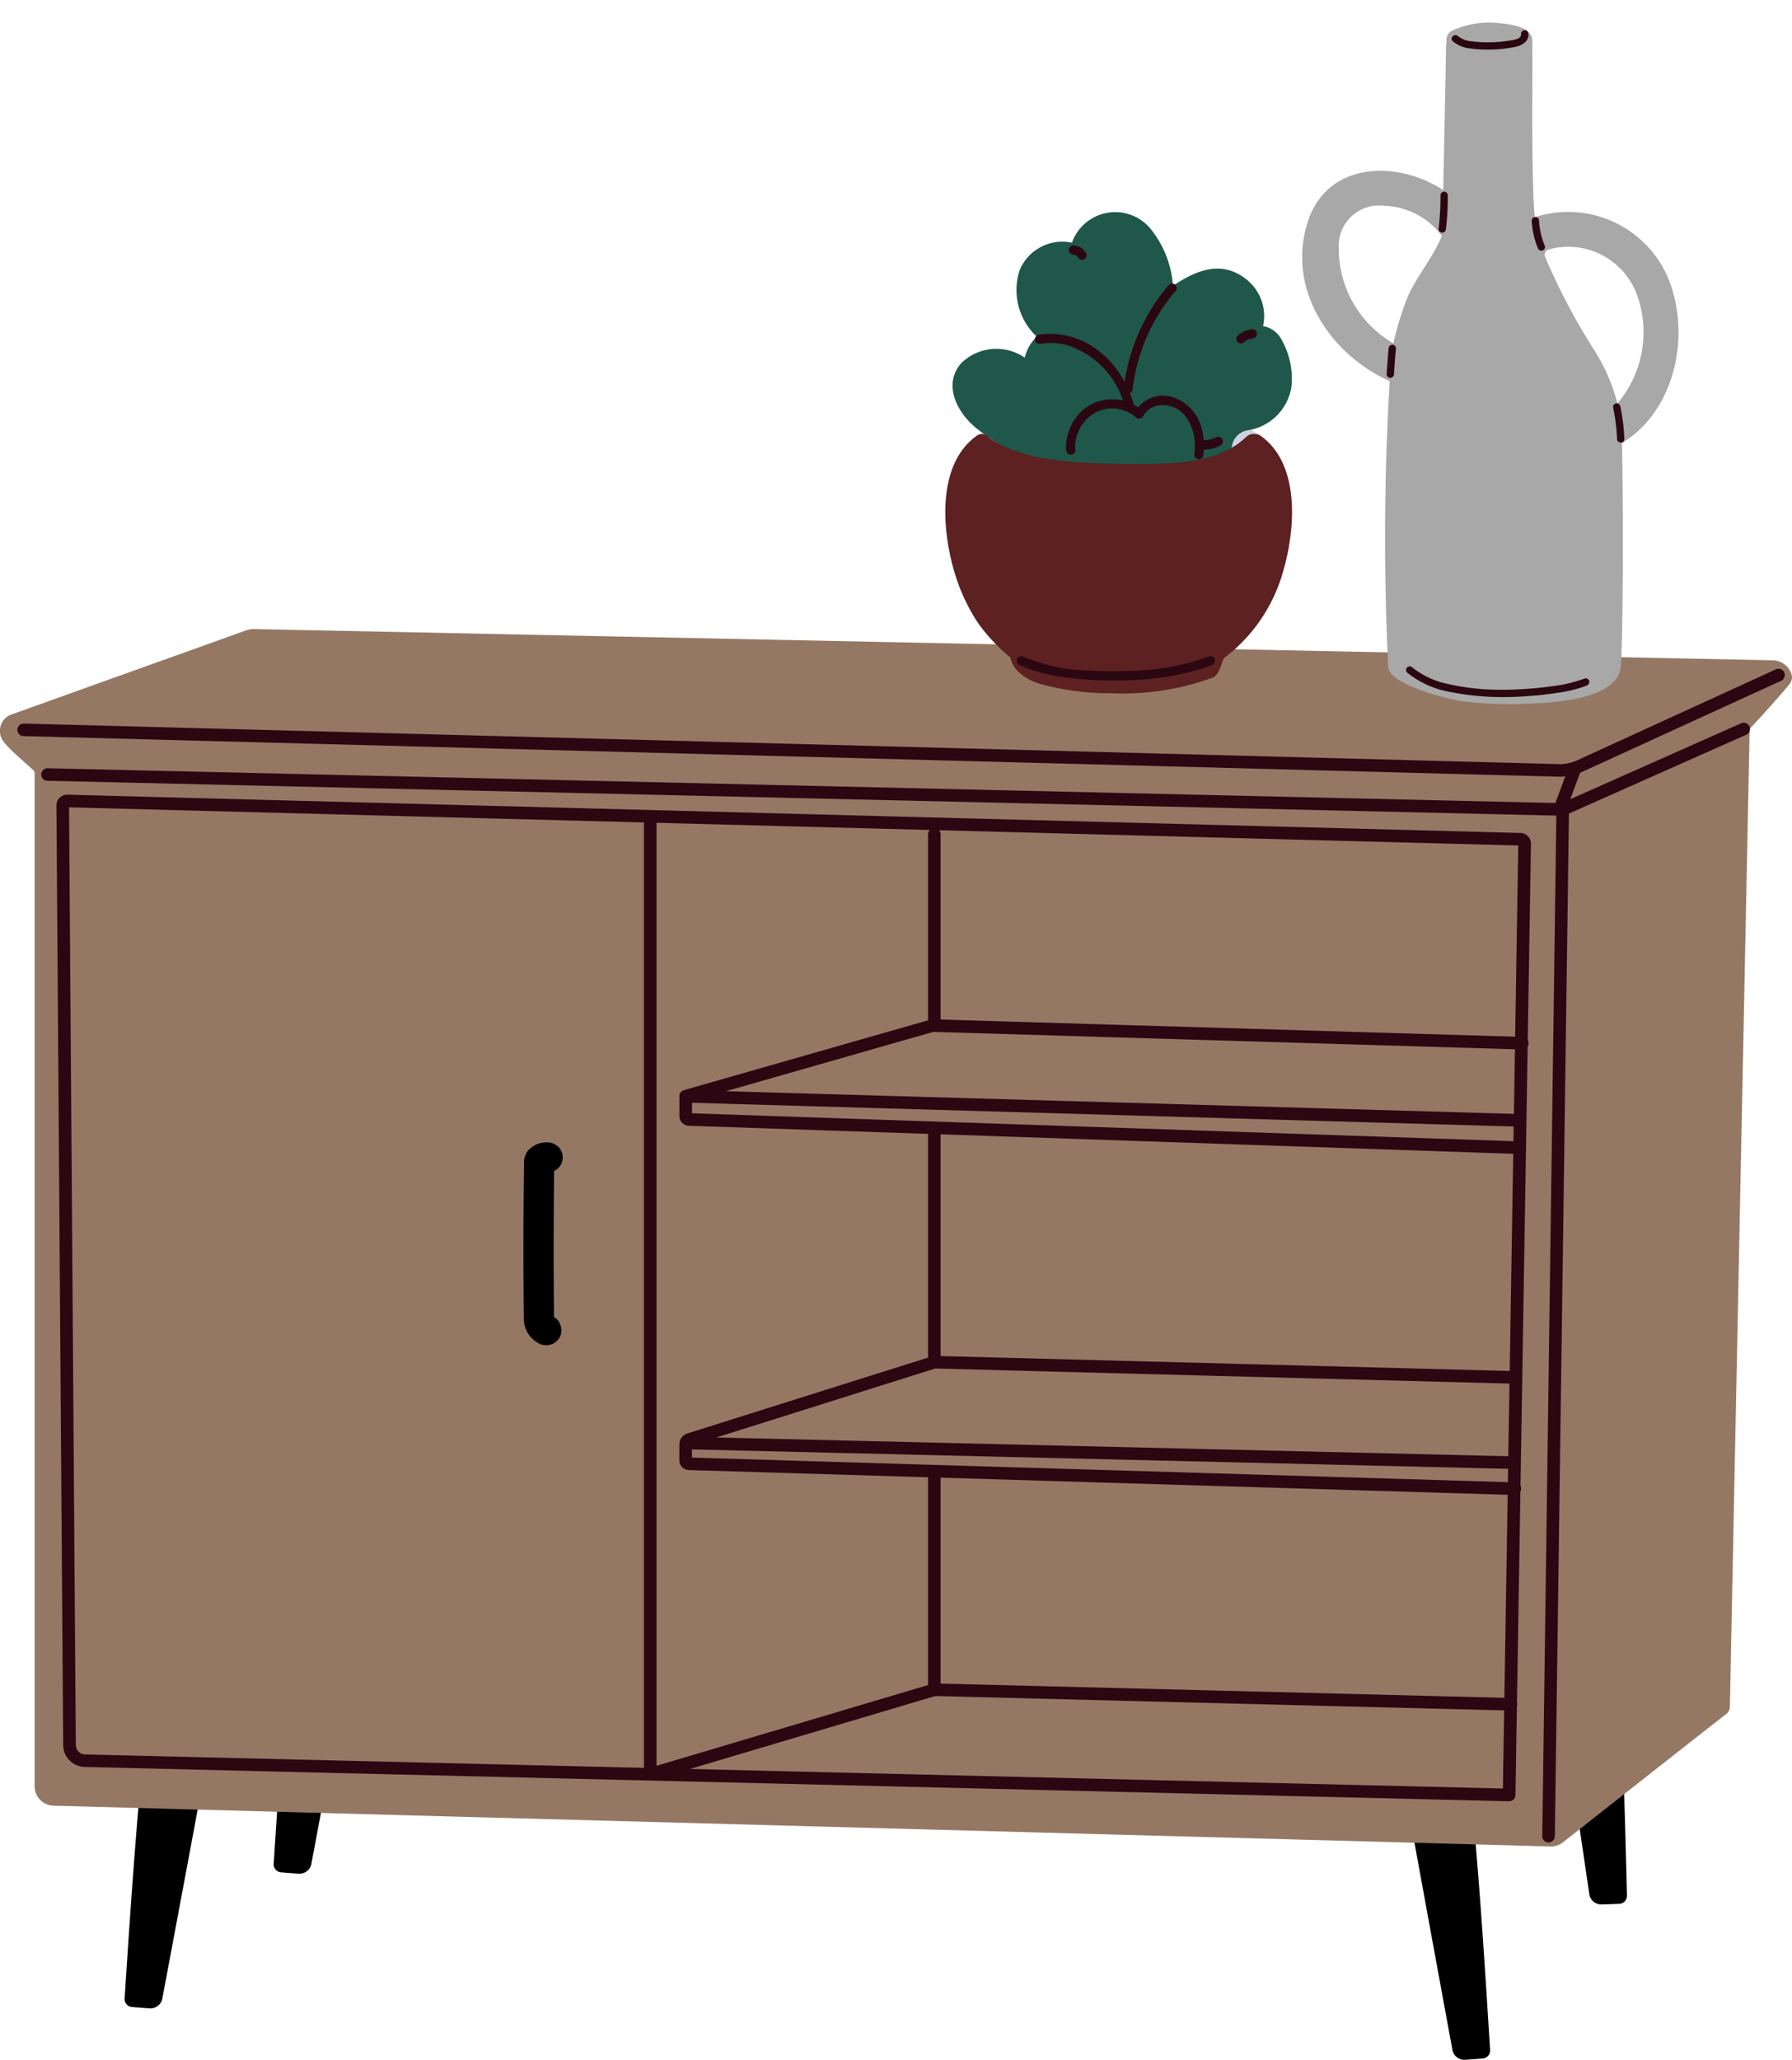 <svg id="グループ_19015" data-name="グループ 19015" xmlns="http://www.w3.org/2000/svg" xmlns:xlink="http://www.w3.org/1999/xlink" width="79.584" height="91.448" viewBox="0 0 79.584 91.448">
  <defs>
    <clipPath id="clip-path">
      <rect id="長方形_12488" data-name="長方形 12488" width="79.584" height="91.448" fill="none"/>
    </clipPath>
  </defs>
  <g id="グループ_18344" data-name="グループ 18344" clip-path="url(#clip-path)">
    <path id="パス_13680" data-name="パス 13680" d="M316.26,350.533c-.274,2.907-.509,6.34-.732,9.809a.359.359,0,0,0,.351.366c.215.018.488.039.732.055a.542.542,0,0,0,.587-.405c.371-1.977,1.9-10.133,1.908-10.239.072-.849-2.784-.236-2.845.414" transform="translate(-309.994 -271.6)"/>
    <path id="パス_13681" data-name="パス 13681" d="M286.619,323.761c-.274,2.907-.509,6.34-.732,9.809a.359.359,0,0,0,.351.366c.215.018.488.039.732.055a.542.542,0,0,0,.586-.405c.371-1.977,1.9-10.133,1.908-10.239.072-.849-2.784-.236-2.845.414" transform="translate(-273.733 -250.807)"/>
    <path id="パス_13682" data-name="パス 13682" d="M62.881,360.737c.264,2.908.486,6.342.7,9.812a.358.358,0,0,1-.352.364c-.215.017-.488.038-.732.052a.542.542,0,0,1-.585-.407c-.364-1.978-1.862-10.14-1.871-10.245-.069-.849,2.785-.226,2.844.424" transform="translate(2.596 -279.519)"/>
    <path id="パス_13683" data-name="パス 13683" d="M35.641,329.691c.159,2.916.259,6.355.344,9.831a.358.358,0,0,1-.365.352c-.215.009-.489.02-.734.026a.542.542,0,0,1-.57-.428c-.292-1.99-1.5-10.2-1.5-10.306-.039-.851,2.791-.126,2.827.526" transform="translate(36.27 -255.348)"/>
    <path id="パス_13684" data-name="パス 13684" d="M18.924,128.162,8.8,131.915a.869.869,0,0,0-.564.816v46.063a.866.866,0,0,0,.838.869l66.484,1.81a.857.857,0,0,0,.552-.183s6.184-4.872,7.255-5.7a.408.408,0,0,0,.159-.316l.915-45.225c-.45-.528-.83-.926-1.307-.934l-63.9-1.009a.852.852,0,0,0-.311.053" transform="translate(-6.699 -99.496)" fill="#957864"/>
    <path id="パス_13685" data-name="パス 13685" d="M10.96,125.074.487,128.827A.773.773,0,0,0,.142,130c.369.528,1.683,1.481,1.417,1.474l68.812,1.81a.9.9,0,0,0,.568-.183l6.595-3.481c.169-.128,1.672-1.8,1.951-2.167a.468.468,0,0,0,.079-.415.889.889,0,0,0-.842-.624l-67.441-1.388a.909.909,0,0,0-.322.053" transform="translate(0 -97.098)" fill="#957864"/>
    <path id="パス_13686" data-name="パス 13686" d="M69.958,137.729H69.9l-68.167-1.8a.279.279,0,0,1,.015-.558l68.167,1.8a1.85,1.85,0,0,0,.809-.165l8.833-4.042a.279.279,0,0,1,.233.508l-8.833,4.042a2.4,2.4,0,0,1-.994.216" transform="translate(-0.689 -103.247)" fill="#2b0712"/>
    <path id="パス_13687" data-name="パス 13687" d="M44.636,206.556a.28.28,0,0,1-.279-.283l.626-45.364a.279.279,0,0,1,.558.008l-.626,45.364a.279.279,0,0,1-.279.275" transform="translate(24.136 -124.756)" fill="#2b0712"/>
    <path id="パス_13688" data-name="パス 13688" d="M169.565,203.134a.279.279,0,0,1-.279-.279V164.876a.279.279,0,1,1,.558,0v37.978a.279.279,0,0,1-.279.279" transform="translate(-128.07 -127.835)" fill="#2b0712"/>
    <path id="パス_13689" data-name="パス 13689" d="M75.912,147.791l-67.29-1.552a.279.279,0,0,1,.006-.558l67.227,1.551,7.985-3.548a.279.279,0,0,1,.227.51l-8.042,3.574a.28.28,0,0,1-.113.024" transform="translate(-6.514 -111.574)" fill="#2b0712"/>
    <path id="パス_13690" data-name="パス 13690" d="M66.219,271.528,55.132,274.84v1.026l36.819,1.112v-4.942Z" transform="translate(-24.68 -210.884)" fill="#957864"/>
    <path id="パス_13691" data-name="パス 13691" d="M66.038,203.881l-10.958,3.138v1.026l36.83,1.251v-4.942Z" transform="translate(-24.629 -158.345)" fill="#957864"/>
    <path id="パス_13692" data-name="パス 13692" d="M89.5,208.6l-36.689-1.246a.434.434,0,0,1-.421-.435v-.7a.514.514,0,0,1,.363-.494l10.8-3.088a.237.237,0,0,1,.085-.01l26.194.782a.279.279,0,0,1-.017.558l-26.151-.781-10.713,3.064v.55l36.56,1.242a.279.279,0,0,1-.009.558" transform="translate(-22.218 -157.373)" fill="#2b0712"/>
    <path id="パス_13693" data-name="パス 13693" d="M90.979,275.7,54.3,274.594a.433.433,0,0,1-.421-.434v-.7a.516.516,0,0,1,.362-.494l10.882-3.428a.31.31,0,0,1,.091-.013l25.769.676a.279.279,0,0,1-.015.558l-25.723-.675L54.44,273.489v.551l36.548,1.1a.279.279,0,0,1-.008.558" transform="translate(-23.709 -209.327)" fill="#2b0712"/>
    <path id="パス_13694" data-name="パス 13694" d="M42.3,154.185a.279.279,0,0,1-.262-.377l.648-1.735a.279.279,0,1,1,.523.2L42.566,154a.279.279,0,0,1-.262.181" transform="translate(26.966 -117.968)" fill="#2b0712"/>
    <path id="パス_13695" data-name="パス 13695" d="M116.617,202.594a.28.28,0,0,0,.086-.2l.688-42.23a.478.478,0,0,0-.464-.485l-64.534-1.7a.5.5,0,0,0-.345.136.478.478,0,0,0-.142.342l.3,41.714a.978.978,0,0,0,.958.975l63.256,1.523a.28.28,0,0,0,.193-.078m.214-42.356-.683,41.868L53.181,200.59a.422.422,0,0,1-.414-.421l-.3-41.627Z" transform="translate(-49.4 -122.698)" fill="#2b0712"/>
    <path id="パス_13696" data-name="パス 13696" d="M54.958,204.118a.279.279,0,0,1-.279-.279V161.315a.279.279,0,0,1,.558,0v42.149l12.26-3.643a.332.332,0,0,1,.086-.012l25.6.646a.28.28,0,0,1,.272.286.272.272,0,0,1-.286.272l-25.553-.645-12.576,3.737a.278.278,0,0,1-.08.012" transform="translate(-26.081 -125.069)" fill="#2b0712"/>
    <path id="パス_13697" data-name="パス 13697" d="M90.941,218.3,54.1,217.237a.279.279,0,0,1-.271-.287.27.27,0,0,1,.287-.271l36.83,1.061a.279.279,0,0,1-.008.558" transform="translate(-23.659 -168.285)" fill="#2b0712"/>
    <path id="パス_13698" data-name="パス 13698" d="M91.172,287.049l-36.3-.861a.279.279,0,0,1,.006-.558l36.3.861a.279.279,0,0,1-.006.558" transform="translate(-24.061 -221.835)" fill="#2b0712"/>
    <path id="パス_13699" data-name="パス 13699" d="M246.026,235.057a.674.674,0,0,0-.24-.24q-.033-3.243.005-6.486a.732.732,0,0,0,.186-.128.67.67,0,0,0,0-.948l-.136-.1a.665.665,0,0,0-.338-.091.512.512,0,0,0-.109,0,1.188,1.188,0,0,0-.264.044,1.216,1.216,0,0,0-.446.262.579.579,0,0,0-.146.222.66.66,0,0,0-.084.321q-.047,3.535-.008,7.071a1.244,1.244,0,0,0,.663,1,.5.5,0,0,0,.249.079.689.689,0,0,0,.668-.32.676.676,0,0,0,.067-.516l-.067-.16" transform="translate(-221.182 -176.344)"/>
    <path id="パス_13700" data-name="パス 13700" d="M174.492,83.92a2.666,2.666,0,0,1,1.439-.547c.71-.136,1.435-.218,2.154-.284a31.581,31.581,0,0,1,4.989-.051c.831.055,1.707.02,2.533.132a3.208,3.208,0,0,1,1.892.783.592.592,0,0,1,.164.514c-.726,2.4-3.056,3.567-5.418,3.742a12.986,12.986,0,0,1-4.289-.457,6.109,6.109,0,0,1-3.124-1.646c-.574-.686-1.048-1.4-.338-2.187" transform="translate(-131.299 -64.434)" fill="#ccd2e3"/>
    <path id="パス_13701" data-name="パス 13701" d="M170.05,48.862a2.232,2.232,0,0,1,2.818-.243,2.008,2.008,0,0,1,.124-.358,1.72,1.72,0,0,1,.413-.57,2.828,2.828,0,0,1-.764-2.954,2.053,2.053,0,0,1,2.323-1.221,2.037,2.037,0,0,1,3.531-.567,4.538,4.538,0,0,1,.955,2.478c.985-.649,2.083-1.148,3.183-.343a2.08,2.08,0,0,1,.819,2.135,1.135,1.135,0,0,1,.814.591,3.507,3.507,0,0,1,.444,2.117,2.312,2.312,0,0,1-1.994,1.925.856.856,0,0,0-.658.8,1.03,1.03,0,0,1-.032.223c-.239.876-6.128,1.173-7.1,1.14a3.342,3.342,0,0,1-1.905-.716c-.734-.495-1.514-.942-2.219-1.479-.894-.68-1.613-1.972-.755-2.956" transform="translate(-127.358 -32.741)" fill="#1f574a"/>
    <path id="パス_13702" data-name="パス 13702" d="M171.041,86.365a.4.4,0,0,1,.57.067c1.552,1.112,4.228,1.154,6.213,1.163,1.69.007,3.892.065,5.2-1.186a.457.457,0,0,1,.384-.134.427.427,0,0,1,.284.09c1.737,1.251,1.529,4.109.995,5.954a7.278,7.278,0,0,1-2.646,3.908c0,.006,0,.012-.006.017-.144.314-.153.6-.444.827a11.661,11.661,0,0,1-4.571.71,11.456,11.456,0,0,1-3.146-.417,2.344,2.344,0,0,1-1.014-.591,1.246,1.246,0,0,1-.305-.583,8.044,8.044,0,0,1-1.439-1.538,8.362,8.362,0,0,1-1.065-2.333c-.534-1.844-.742-4.7.995-5.954" transform="translate(-127.688 -67.003)" fill="#5d2121"/>
    <path id="パス_13703" data-name="パス 13703" d="M193.615,130.835a11.6,11.6,0,0,1-3.554.658,16.4,16.4,0,0,1-3.311-.17,6.9,6.9,0,0,1-1.7-.509.206.206,0,0,1-.073-.279.209.209,0,0,1,.279-.073,8.153,8.153,0,0,0,2.971.612c.543.028,1.089.028,1.633.016a12.118,12.118,0,0,0,1.754-.151,11.074,11.074,0,0,0,1.894-.5.206.206,0,0,1,.251.142.208.208,0,0,1-.143.251" transform="translate(-139.801 -101.301)" fill="#2b0712"/>
    <path id="パス_13704" data-name="パス 13704" d="M201.232,66.414a3.386,3.386,0,0,1,2.2.388,4.124,4.124,0,0,1,1.554,1.561,5.3,5.3,0,0,1,.49,1.148.2.2,0,0,1-.394.108,3.848,3.848,0,0,0-2.62-2.763,2.746,2.746,0,0,0-1.119-.049.21.21,0,0,1-.251-.142.206.206,0,0,1,.143-.251" transform="translate(-155.122 -51.545)" fill="#2b0712"/>
    <path id="パス_13705" data-name="パス 13705" d="M192.862,81.286a2.238,2.238,0,0,0-.372-1.69,1.257,1.257,0,0,0-1.3-.486.96.96,0,0,0-.6.469.207.207,0,0,1-.32.041,1.585,1.585,0,0,0-1.409-.354,1.661,1.661,0,0,0-1.128.962,1.819,1.819,0,0,0-.152.855c.015.262-.393.262-.408,0a2.23,2.23,0,0,1,.664-1.707,2.017,2.017,0,0,1,1.764-.521,1.913,1.913,0,0,1,.957.477l-.321.041a1.445,1.445,0,0,1,1.584-.675,1.948,1.948,0,0,1,1.352,1.34,2.951,2.951,0,0,1,.1,1.248.21.21,0,0,1-.2.2.205.205,0,0,1-.2-.2" transform="translate(-139.828 -61.093)" fill="#2b0712"/>
    <path id="パス_13706" data-name="パス 13706" d="M194.921,56.706a8.189,8.189,0,0,0-1.7,3.3,7.961,7.961,0,0,0-.193,1.039.21.21,0,0,1-.2.2.205.205,0,0,1-.2-.2,8.635,8.635,0,0,1,1.326-3.708,8.778,8.778,0,0,1,.687-.917.206.206,0,0,1,.289,0,.208.208,0,0,1,0,.289" transform="translate(-142.729 -43.771)" fill="#2b0712"/>
    <path id="パス_13707" data-name="パス 13707" d="M210.705,48.784a.665.665,0,0,1,.56.331.212.212,0,0,1,.021.157.208.208,0,0,1-.094.122.206.206,0,0,1-.157.021.211.211,0,0,1-.122-.094.449.449,0,0,0-.034-.052l.032.041a.472.472,0,0,0-.08-.081l.041.032a.483.483,0,0,0-.1-.061l.049.021a.48.48,0,0,0-.115-.032l.054.007a.435.435,0,0,0-.051,0,.213.213,0,0,1-.144-.06.207.207,0,0,1-.06-.144.205.205,0,0,1,.06-.144.208.208,0,0,1,.144-.06" transform="translate(-163.036 -37.888)" fill="#2b0712"/>
    <path id="パス_13708" data-name="パス 13708" d="M177.353,65.886l-.057.006.054-.007a.825.825,0,0,0-.205.057l.049-.021a.842.842,0,0,0-.176.1l.041-.032c-.021.017-.042.035-.062.053a.213.213,0,0,1-.144.06.207.207,0,0,1-.144-.06.2.2,0,0,1-.06-.144.208.208,0,0,1,.06-.144,1.031,1.031,0,0,1,.645-.28.2.2,0,0,1,.144.348.225.225,0,0,1-.144.06" transform="translate(-121.74 -50.854)" fill="#2b0712"/>
    <path id="パス_13709" data-name="パス 13709" d="M184.544,87.194a1.5,1.5,0,0,1-.459.166,1.632,1.632,0,0,1-.529.006.2.2,0,0,1-.122-.094.2.2,0,0,1,.073-.279.239.239,0,0,1,.157-.021c-.061-.009,0,0,.017,0l.043,0c.034,0,.067,0,.1,0s.067,0,.1-.006l.029,0-.012,0a.153.153,0,0,0,.049-.008,1.31,1.31,0,0,0,.194-.052l.047-.017c.039-.015-.038.017.011,0,.033-.015.065-.031.1-.048a.2.2,0,1,1,.206.352" transform="translate(-130.335 -67.425)" fill="#2b0712"/>
    <path id="パス_13710" data-name="パス 13710" d="M246.664,8.9c.846-2.734,3.974-2.811,6.035-1.459L252.826,1a.644.644,0,0,1,.02-.145.469.469,0,0,1,.3-.519,3.958,3.958,0,0,1,2-.312c.46.043,1.5.139,1.508.778.019,2.43-.042,4.875.067,7.3.008.182.025.362.048.54a4.822,4.822,0,0,1,6.057,3.075c.817,2.491.061,5.589-2.194,6.956.042.837.089,7.409-.042,9.871-.082,1.533-3.072,1.655-4.082,1.692a16.622,16.622,0,0,1-3.031-.114c-.611-.089-3.226-.75-3.222-1.526a116.477,116.477,0,0,1,.067-12.675c-2.6-1.152-4.582-4.034-3.659-7.013m14.719,3.429a3.248,3.248,0,0,0-4-2.261.245.245,0,0,0-.165.318,28.131,28.131,0,0,0,2.235,4.225,8.3,8.3,0,0,1,.974,2.259.016.016,0,0,0,.027.008,4.878,4.878,0,0,0,.931-4.55m-10.9,1.906a13.964,13.964,0,0,1,.629-2.053c.4-.914,1.149-1.781,1.521-2.719-.019-.022-.037-.045-.055-.07a3.306,3.306,0,0,0-2.507-1.263,1.789,1.789,0,0,0-2.013,1.873,4.85,4.85,0,0,0,2.425,4.232" transform="translate(-188.603 1)" fill="#a8a8a8"/>
    <path id="パス_13711" data-name="パス 13711" d="M279.685,1.7c.038.339-.3.519-.58.578a6,6,0,0,1-1,.119,5.8,5.8,0,0,1-.994-.048,1.41,1.41,0,0,1-.782-.32c-.155-.141.075-.371.23-.23a1.122,1.122,0,0,0,.621.234,5.52,5.52,0,0,0,.831.042A5.628,5.628,0,0,0,278.837,2c.163-.028.55-.055.523-.3a.163.163,0,0,1,.163-.163.166.166,0,0,1,.163.163" transform="translate(-211.809 -0.197)" fill="#2b0712"/>
    <path id="パス_13712" data-name="パス 13712" d="M292.719,33.756a12.043,12.043,0,0,1-.083,1.506.168.168,0,0,1-.163.163.163.163,0,0,1-.163-.163,12.078,12.078,0,0,0,.083-1.506.163.163,0,0,1,.325,0" transform="translate(-228.421 -25.095)" fill="#2b0712"/>
    <path id="パス_13713" data-name="パス 13713" d="M273.29,38.895a3.368,3.368,0,0,0,.26,1.11.164.164,0,0,1-.113.2.167.167,0,0,1-.2-.114,3.623,3.623,0,0,1-.272-1.2.163.163,0,1,1,.325,0" transform="translate(-204.94 -29.081)" fill="#2b0712"/>
    <path id="パス_13714" data-name="パス 13714" d="M257.526,75.819a8.525,8.525,0,0,1,.182,1.465c.008.209-.318.209-.325,0a8.019,8.019,0,0,0-.17-1.378.166.166,0,0,1,.113-.2.165.165,0,0,1,.2.114" transform="translate(-185.57 -57.793)" fill="#2b0712"/>
    <path id="パス_13715" data-name="パス 13715" d="M272.153,128.842a5.96,5.96,0,0,1-1.309.322,16.1,16.1,0,0,1-1.641.166,12.215,12.215,0,0,1-3.131-.207,4.211,4.211,0,0,1-1.9-.858.164.164,0,0,1,0-.23.166.166,0,0,1,.23,0,3.738,3.738,0,0,0,1.586.737,10.388,10.388,0,0,0,1.645.234,12.461,12.461,0,0,0,1.394.006c.525-.023,1.05-.065,1.571-.14a6.311,6.311,0,0,0,1.462-.345.164.164,0,0,1,.2.113.167.167,0,0,1-.114.2" transform="translate(-201.681 -98.404)" fill="#2b0712"/>
    <path id="パス_13716" data-name="パス 13716" d="M303.029,64.2q-.051.573-.086,1.147a.167.167,0,0,1-.163.163.164.164,0,0,1-.163-.163q.035-.574.086-1.147a.167.167,0,0,1,.163-.163.164.164,0,0,1,.163.163" transform="translate(-241.034 -48.733)" fill="#2b0712"/>
  </g>
</svg>
